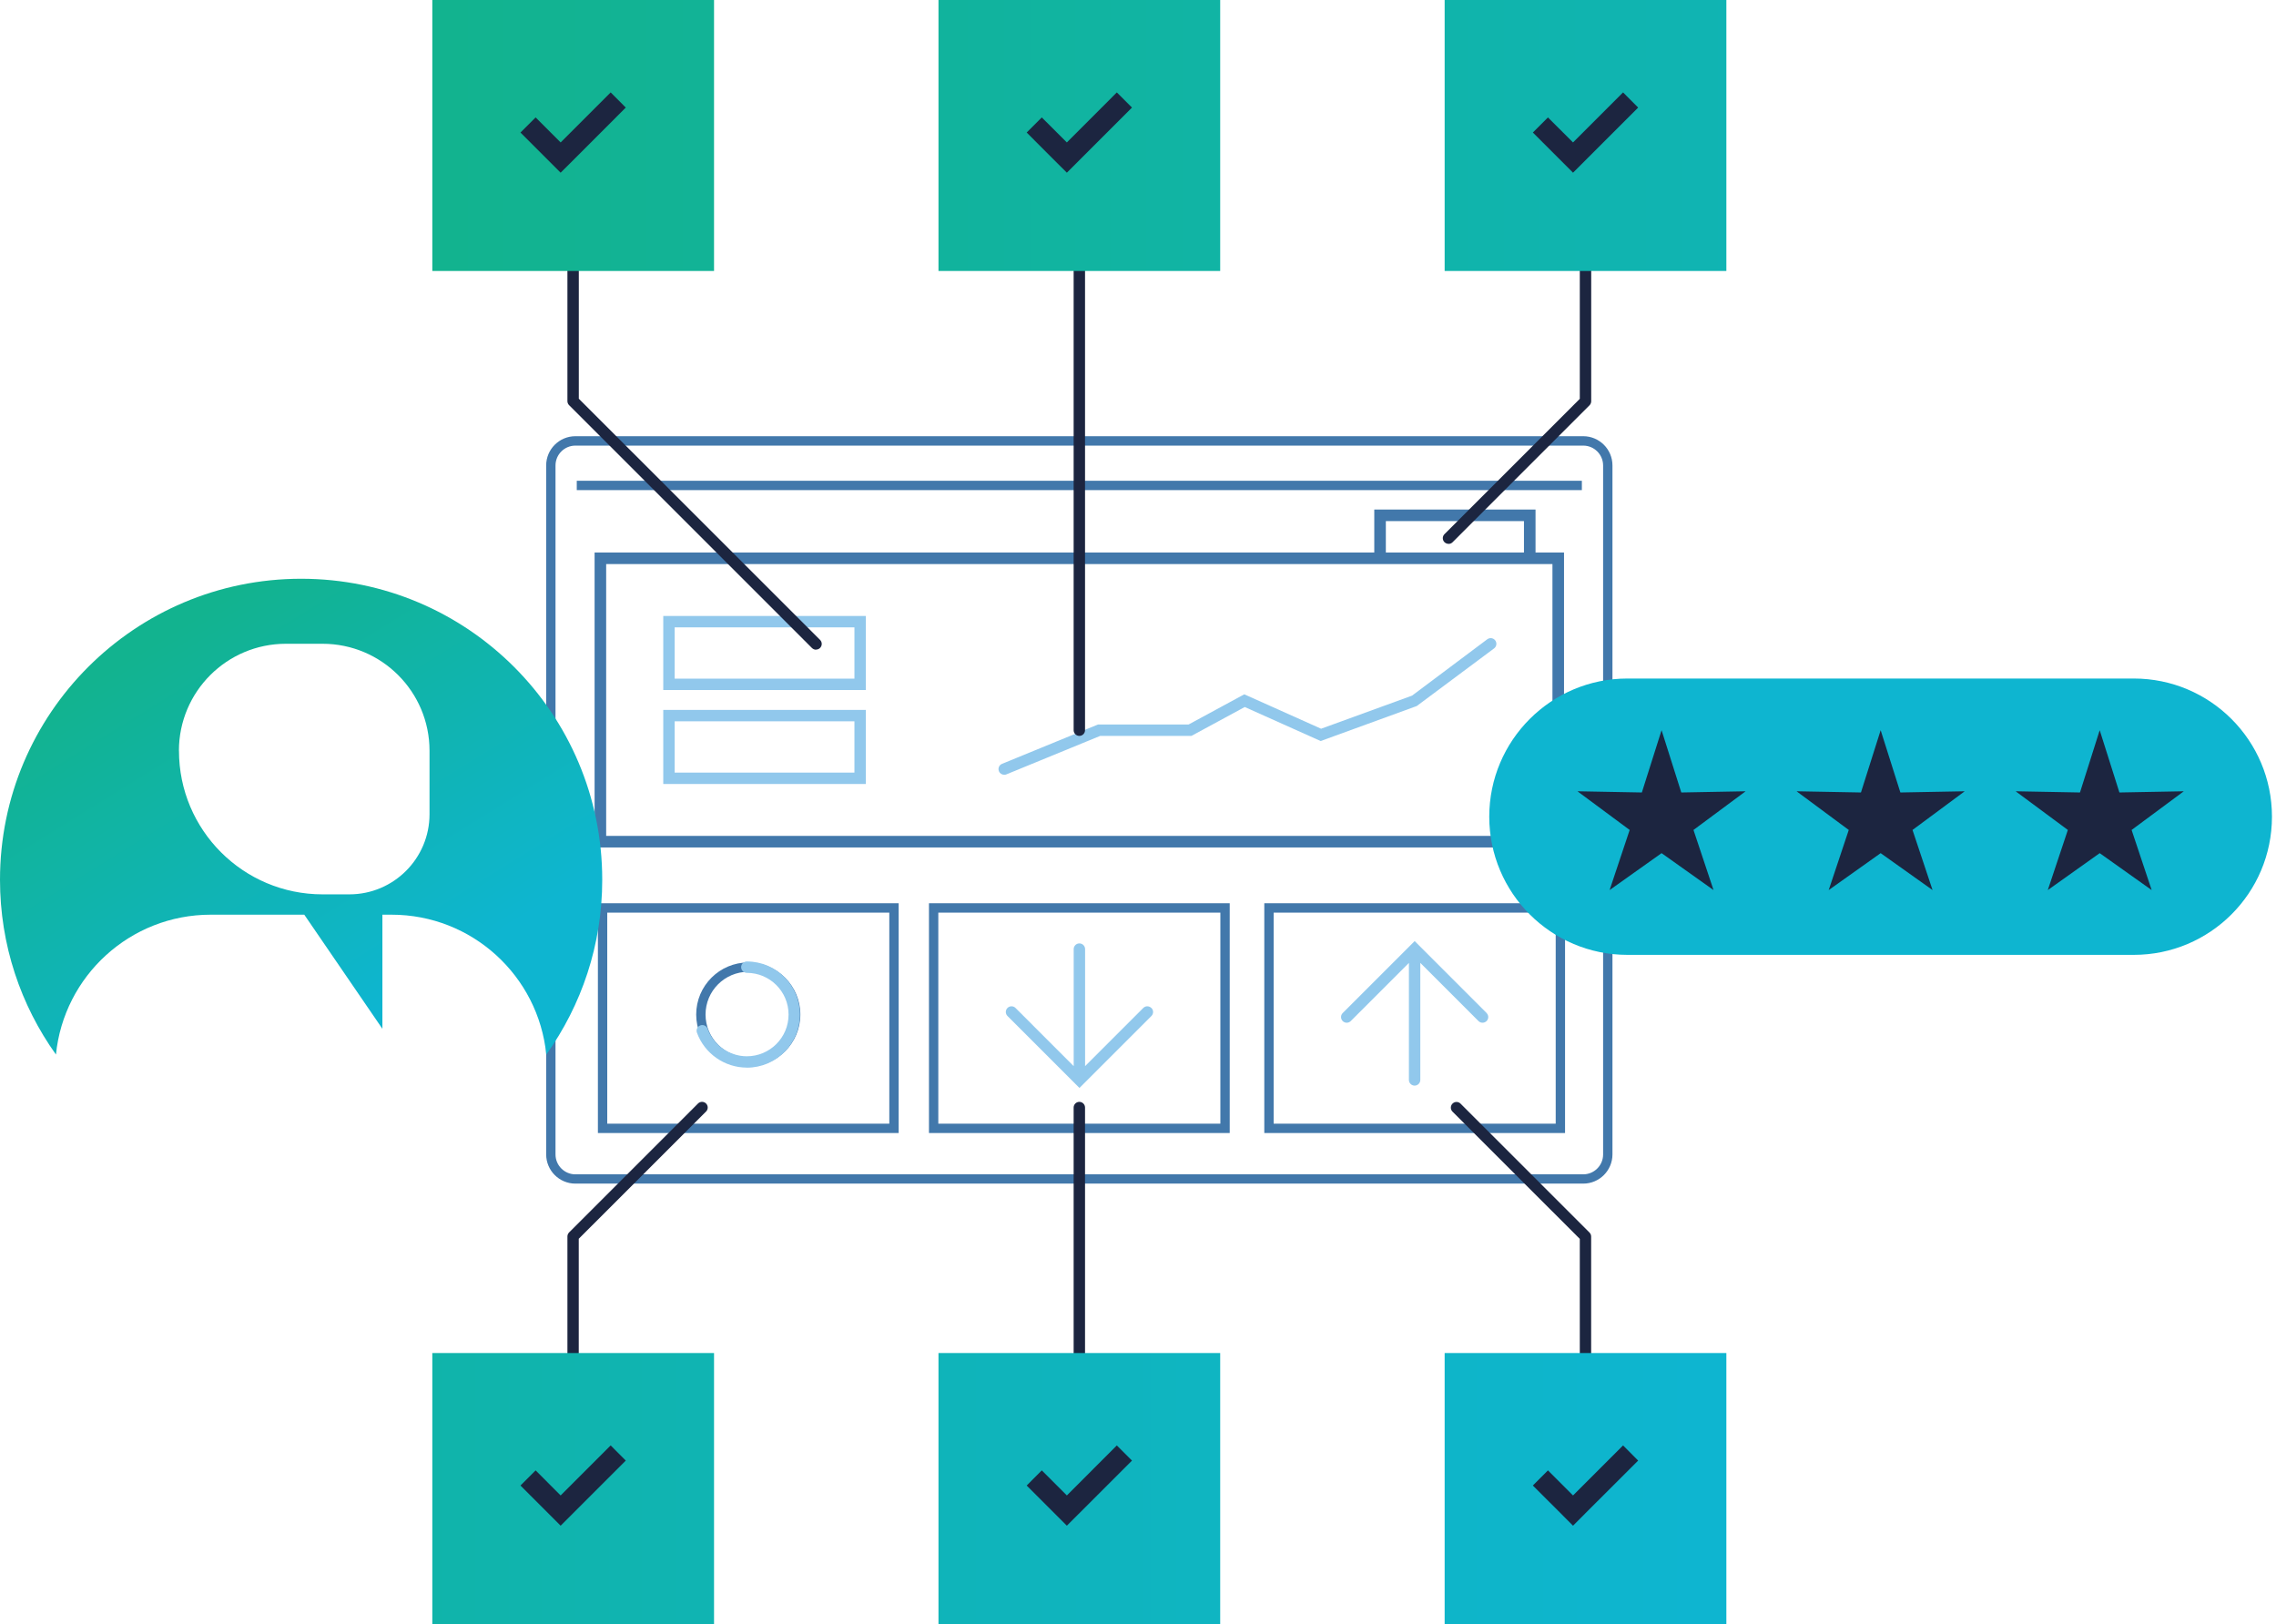 <svg xmlns="http://www.w3.org/2000/svg" width="412" height="294" viewBox="0 0 412 294" fill="none"><path d="M286.594 214.278H104.158C101.239 214.278 98.867 211.906 98.867 208.987V84.261C98.867 81.342 101.239 78.97 104.158 78.97H286.594C289.513 78.97 291.886 81.342 291.886 84.261V208.987C291.886 211.906 289.513 214.278 286.594 214.278ZM104.158 80.672C102.177 80.672 100.558 82.281 100.558 84.272V208.997C100.558 210.977 102.167 212.597 104.158 212.597H286.594C288.574 212.597 290.194 210.988 290.194 208.997V84.272C290.194 82.291 288.585 80.672 286.594 80.672H104.158Z" fill="#4278AB"></path><path d="M286.347 87.036H104.406V88.728H286.347V87.036Z" fill="#4278AB"></path><path d="M277.961 100.022V92.245H248.77V100.022H107.634V153.422H283.118V100.022H277.961ZM250.864 94.339H275.867V100.022H250.864V94.339ZM281.024 151.328H109.728V102.116H281.024V151.328Z" fill="#4278AB"></path><path d="M162.673 205.119H108.232V163.52H162.673V205.119ZM109.924 203.427H160.982V165.221H109.924V203.427Z" fill="#4278AB"></path><path d="M222.602 205.119H168.161V163.52H222.602V205.119ZM169.852 203.427H220.91V165.221H169.852V203.427Z" fill="#4278AB"></path><path d="M283.304 205.119H228.863V163.52H283.304V205.119ZM230.554 203.427H281.612V165.221H230.554V203.427Z" fill="#4278AB"></path><path d="M269.111 183.396L256.816 171.101L256.083 170.368L255.351 171.101L243.056 183.396C242.653 183.798 242.653 184.448 243.056 184.85C243.458 185.252 244.108 185.252 244.51 184.85L255.041 174.319V195.505C255.041 196.072 255.506 196.537 256.073 196.537C256.64 196.537 257.104 196.072 257.104 195.505V174.319L267.636 184.85C267.842 185.056 268.1 185.149 268.368 185.149C268.636 185.149 268.894 185.046 269.1 184.85C269.503 184.448 269.503 183.798 269.1 183.396H269.111Z" fill="#91C8EC"></path><path d="M208.409 182.478C208.006 182.075 207.357 182.075 206.954 182.478L196.423 193.009V171.822C196.423 171.255 195.959 170.791 195.391 170.791C194.824 170.791 194.36 171.255 194.36 171.822V193.009L183.829 182.478C183.426 182.075 182.777 182.075 182.374 182.478C181.972 182.88 181.972 183.53 182.374 183.932L194.669 196.227L195.402 196.959L196.134 196.227L208.429 183.932C208.832 183.53 208.832 182.88 208.429 182.478H208.409Z" fill="#91C8EC"></path><path d="M135.453 193.092C130.254 193.092 126.025 188.863 126.025 183.664C126.025 178.465 130.254 174.236 135.453 174.236C140.651 174.236 144.88 178.465 144.88 183.664C144.88 188.863 140.651 193.092 135.453 193.092ZM135.453 175.928C131.182 175.928 127.717 179.394 127.717 183.664C127.717 187.934 131.182 191.4 135.453 191.4C139.723 191.4 143.189 187.934 143.189 183.664C143.189 179.394 139.723 175.928 135.453 175.928Z" fill="#4278AB"></path><path d="M135.195 193.277C131.162 193.277 127.531 190.729 126.159 186.954C125.963 186.418 126.242 185.83 126.778 185.634C127.314 185.438 127.902 185.716 128.098 186.253C129.181 189.223 132.028 191.224 135.195 191.224C139.362 191.224 142.745 187.841 142.745 183.674C142.745 179.507 139.362 176.123 135.195 176.123C134.627 176.123 134.163 175.659 134.163 175.092C134.163 174.525 134.627 174.061 135.195 174.061C140.497 174.061 144.808 178.372 144.808 183.674C144.808 188.976 140.497 193.287 135.195 193.287V193.277Z" fill="#91C8EC"></path><path d="M181.776 140.26C181.374 140.26 180.982 140.023 180.827 139.62C180.61 139.094 180.858 138.496 181.394 138.279L198.754 131.162H215.154L225.242 125.696L239.146 131.926L255.609 125.933L269.224 115.732C269.678 115.391 270.328 115.484 270.668 115.938C271.009 116.392 270.916 117.042 270.462 117.382L256.455 127.82L239.064 134.154L225.325 127.996L215.67 133.225H199.156L182.178 140.188C182.055 140.239 181.92 140.27 181.786 140.27L181.776 140.26Z" fill="#91C8EC"></path><path d="M156.732 124.922H120.063V111.513H156.732V124.922ZM122.126 122.859H154.669V113.576H122.126V122.859Z" fill="#91C8EC"></path><path d="M156.732 141.931H120.063V128.521H156.732V141.931ZM122.126 139.868H154.669V130.584H122.126V139.868Z" fill="#91C8EC"></path><path d="M386.255 122.838H294.598C280.784 122.838 269.585 134.037 269.585 147.851C269.585 161.665 280.784 172.864 294.598 172.864H386.255C400.069 172.864 411.268 161.665 411.268 147.851C411.268 134.037 400.069 122.838 386.255 122.838Z" fill="#0EB5D0"></path><path d="M300.777 132.193L304.346 143.467L315.991 143.251L306.553 150.254L310.184 161.136L300.777 154.452L291.37 161.136L295.001 150.254L285.552 143.251L297.208 143.467L300.777 132.193Z" fill="#1C2540"></path><path d="M340.437 132.193L344.006 143.467L355.651 143.251L346.203 150.254L349.833 161.136L340.437 154.452L331.03 161.136L334.661 150.254L325.212 143.251L336.868 143.467L340.437 132.193Z" fill="#1C2540"></path><path d="M380.087 132.193L383.655 143.467L395.311 143.251L385.863 150.254L389.494 161.136L380.087 154.452L370.69 161.136L374.321 150.254L364.872 143.251L376.518 143.467L380.087 132.193Z" fill="#1C2540"></path><path d="M0 159.269C0 171.069 3.755 181.992 10.129 190.914C11.553 176.69 23.549 165.592 38.144 165.592H55.081L69.222 186.252V165.592H70.872C85.468 165.592 97.464 176.69 98.887 190.914C105.262 181.992 109.016 171.069 109.016 159.269C109.016 129.171 84.622 104.776 54.523 104.776C24.425 104.776 0 129.171 0 159.269ZM32.388 135.916C32.388 125.22 41.063 116.545 51.759 116.545H58.381C69.078 116.545 77.752 125.22 77.752 135.916V147.397C77.752 155.411 71.254 161.91 63.239 161.91H58.392C44.033 161.91 32.398 150.275 32.398 135.916H32.388Z" fill="url(#paint0_linear_748_329)"></path><path d="M195.381 133.225C194.814 133.225 194.35 132.761 194.35 132.193V47.169C194.35 46.602 194.814 46.138 195.381 46.138C195.948 46.138 196.413 46.602 196.413 47.169V132.193C196.413 132.761 195.948 133.225 195.381 133.225Z" fill="#1C2540"></path><path d="M103.745 250.338C103.178 250.338 102.714 249.874 102.714 249.307V223.85C102.714 223.571 102.827 223.313 103.013 223.118L126.355 199.775C126.757 199.373 127.407 199.373 127.81 199.775C128.212 200.178 128.212 200.827 127.81 201.23L104.766 224.262V249.286C104.766 249.853 104.302 250.317 103.735 250.317L103.745 250.338Z" fill="#1C2540"></path><path d="M287.007 250.338C286.439 250.338 285.975 249.874 285.975 249.306V224.283L262.932 201.25C262.53 200.848 262.53 200.198 262.932 199.796C263.334 199.394 263.984 199.394 264.386 199.796L287.729 223.138C287.925 223.334 288.028 223.592 288.028 223.87V249.327C288.028 249.894 287.564 250.359 286.996 250.359L287.007 250.338Z" fill="#1C2540"></path><path d="M195.381 250.337C194.814 250.337 194.35 249.873 194.35 249.306V200.507C194.35 199.94 194.814 199.476 195.381 199.476C195.948 199.476 196.413 199.94 196.413 200.507V249.306C196.413 249.873 195.948 250.337 195.381 250.337Z" fill="#1C2540"></path><path d="M78.258 244.943H129.254V294H78.258V244.943Z" fill="url(#paint1_linear_748_329)"></path><path d="M110.543 261.674L101.486 270.73L96.958 266.192L94.215 268.935L101.486 276.207L113.276 264.418L110.543 261.674Z" fill="#1C2540"></path><path d="M169.883 244.943H220.879V294H169.883V244.943Z" fill="url(#paint2_linear_748_329)"></path><path d="M202.168 261.674L193.122 270.73L188.584 266.192L185.85 268.935L190.379 273.464L193.122 276.207L204.912 264.418L202.168 261.674Z" fill="#1C2540"></path><path d="M261.509 244.943H312.505V294H261.509V244.943Z" fill="url(#paint3_linear_748_329)"></path><path d="M296.538 264.418L293.804 261.674L284.748 270.73L280.209 266.192L277.476 268.935L282.014 273.464L284.748 276.207L287.481 273.464L296.538 264.418Z" fill="#1C2540"></path><path d="M147.717 117.618C147.449 117.618 147.191 117.515 146.985 117.319L103.013 73.347C102.817 73.151 102.714 72.894 102.714 72.615V47.158C102.714 46.591 103.178 46.127 103.745 46.127C104.313 46.127 104.777 46.591 104.777 47.158V72.182L148.449 115.844C148.852 116.246 148.852 116.896 148.449 117.298C148.243 117.505 147.985 117.598 147.717 117.598V117.618Z" fill="#1C2540"></path><path d="M262.21 98.454C261.942 98.454 261.684 98.351 261.478 98.155C261.075 97.753 261.075 97.103 261.478 96.701L285.975 72.203V47.18C285.975 46.613 286.439 46.148 287.007 46.148C287.574 46.148 288.038 46.613 288.038 47.18V72.637C288.038 72.915 287.925 73.173 287.739 73.369L262.942 98.165C262.736 98.372 262.478 98.465 262.21 98.465V98.454Z" fill="#1C2540"></path><path d="M78.258 0H129.254V49.057H78.258V0Z" fill="url(#paint4_linear_748_329)"></path><path d="M110.543 16.73L101.486 25.787L96.958 21.259L94.215 23.992L98.753 28.53L101.486 31.264L104.23 28.53L113.276 19.474L110.543 16.73Z" fill="#1C2540"></path><path d="M169.883 0H220.879V49.057H169.883V0Z" fill="url(#paint5_linear_748_329)"></path><path d="M202.168 16.73L193.122 25.787L188.584 21.259L185.85 23.992L190.379 28.53L193.122 31.264L195.856 28.53L204.912 19.474L202.168 16.73Z" fill="#1C2540"></path><path d="M261.509 0H312.505V49.057H261.509V0Z" fill="url(#paint6_linear_748_329)"></path><path d="M296.538 19.474L293.804 16.73L284.748 25.787L280.209 21.259L277.476 23.992L282.014 28.53L284.748 31.264L287.481 28.53L296.538 19.474Z" fill="#1C2540"></path><defs><linearGradient id="paint0_linear_748_329" x1="27.881" y1="116.319" x2="68.737" y2="182.25" gradientUnits="userSpaceOnUse"><stop stop-color="#12B38F"></stop><stop offset="1" stop-color="#0EB5D0"></stop></linearGradient><linearGradient id="paint1_linear_748_329" x1="-86.179" y1="269.472" x2="306.574" y2="269.472" gradientUnits="userSpaceOnUse"><stop stop-color="#12B38F"></stop><stop offset="1" stop-color="#0EB5D0"></stop></linearGradient><linearGradient id="paint2_linear_748_329" x1="-86.179" y1="269.472" x2="306.574" y2="269.472" gradientUnits="userSpaceOnUse"><stop stop-color="#12B38F"></stop><stop offset="1" stop-color="#0EB5D0"></stop></linearGradient><linearGradient id="paint3_linear_748_329" x1="-86.179" y1="269.472" x2="306.574" y2="269.472" gradientUnits="userSpaceOnUse"><stop stop-color="#12B38F"></stop><stop offset="1" stop-color="#0EB5D0"></stop></linearGradient><linearGradient id="paint4_linear_748_329" x1="81.517" y1="24.528" x2="501.594" y2="24.528" gradientUnits="userSpaceOnUse"><stop stop-color="#12B38F"></stop><stop offset="1" stop-color="#0EB5D0"></stop></linearGradient><linearGradient id="paint5_linear_748_329" x1="81.517" y1="24.528" x2="501.594" y2="24.528" gradientUnits="userSpaceOnUse"><stop stop-color="#12B38F"></stop><stop offset="1" stop-color="#0EB5D0"></stop></linearGradient><linearGradient id="paint6_linear_748_329" x1="81.517" y1="24.528" x2="501.594" y2="24.528" gradientUnits="userSpaceOnUse"><stop stop-color="#12B38F"></stop><stop offset="1" stop-color="#0EB5D0"></stop></linearGradient></defs></svg>